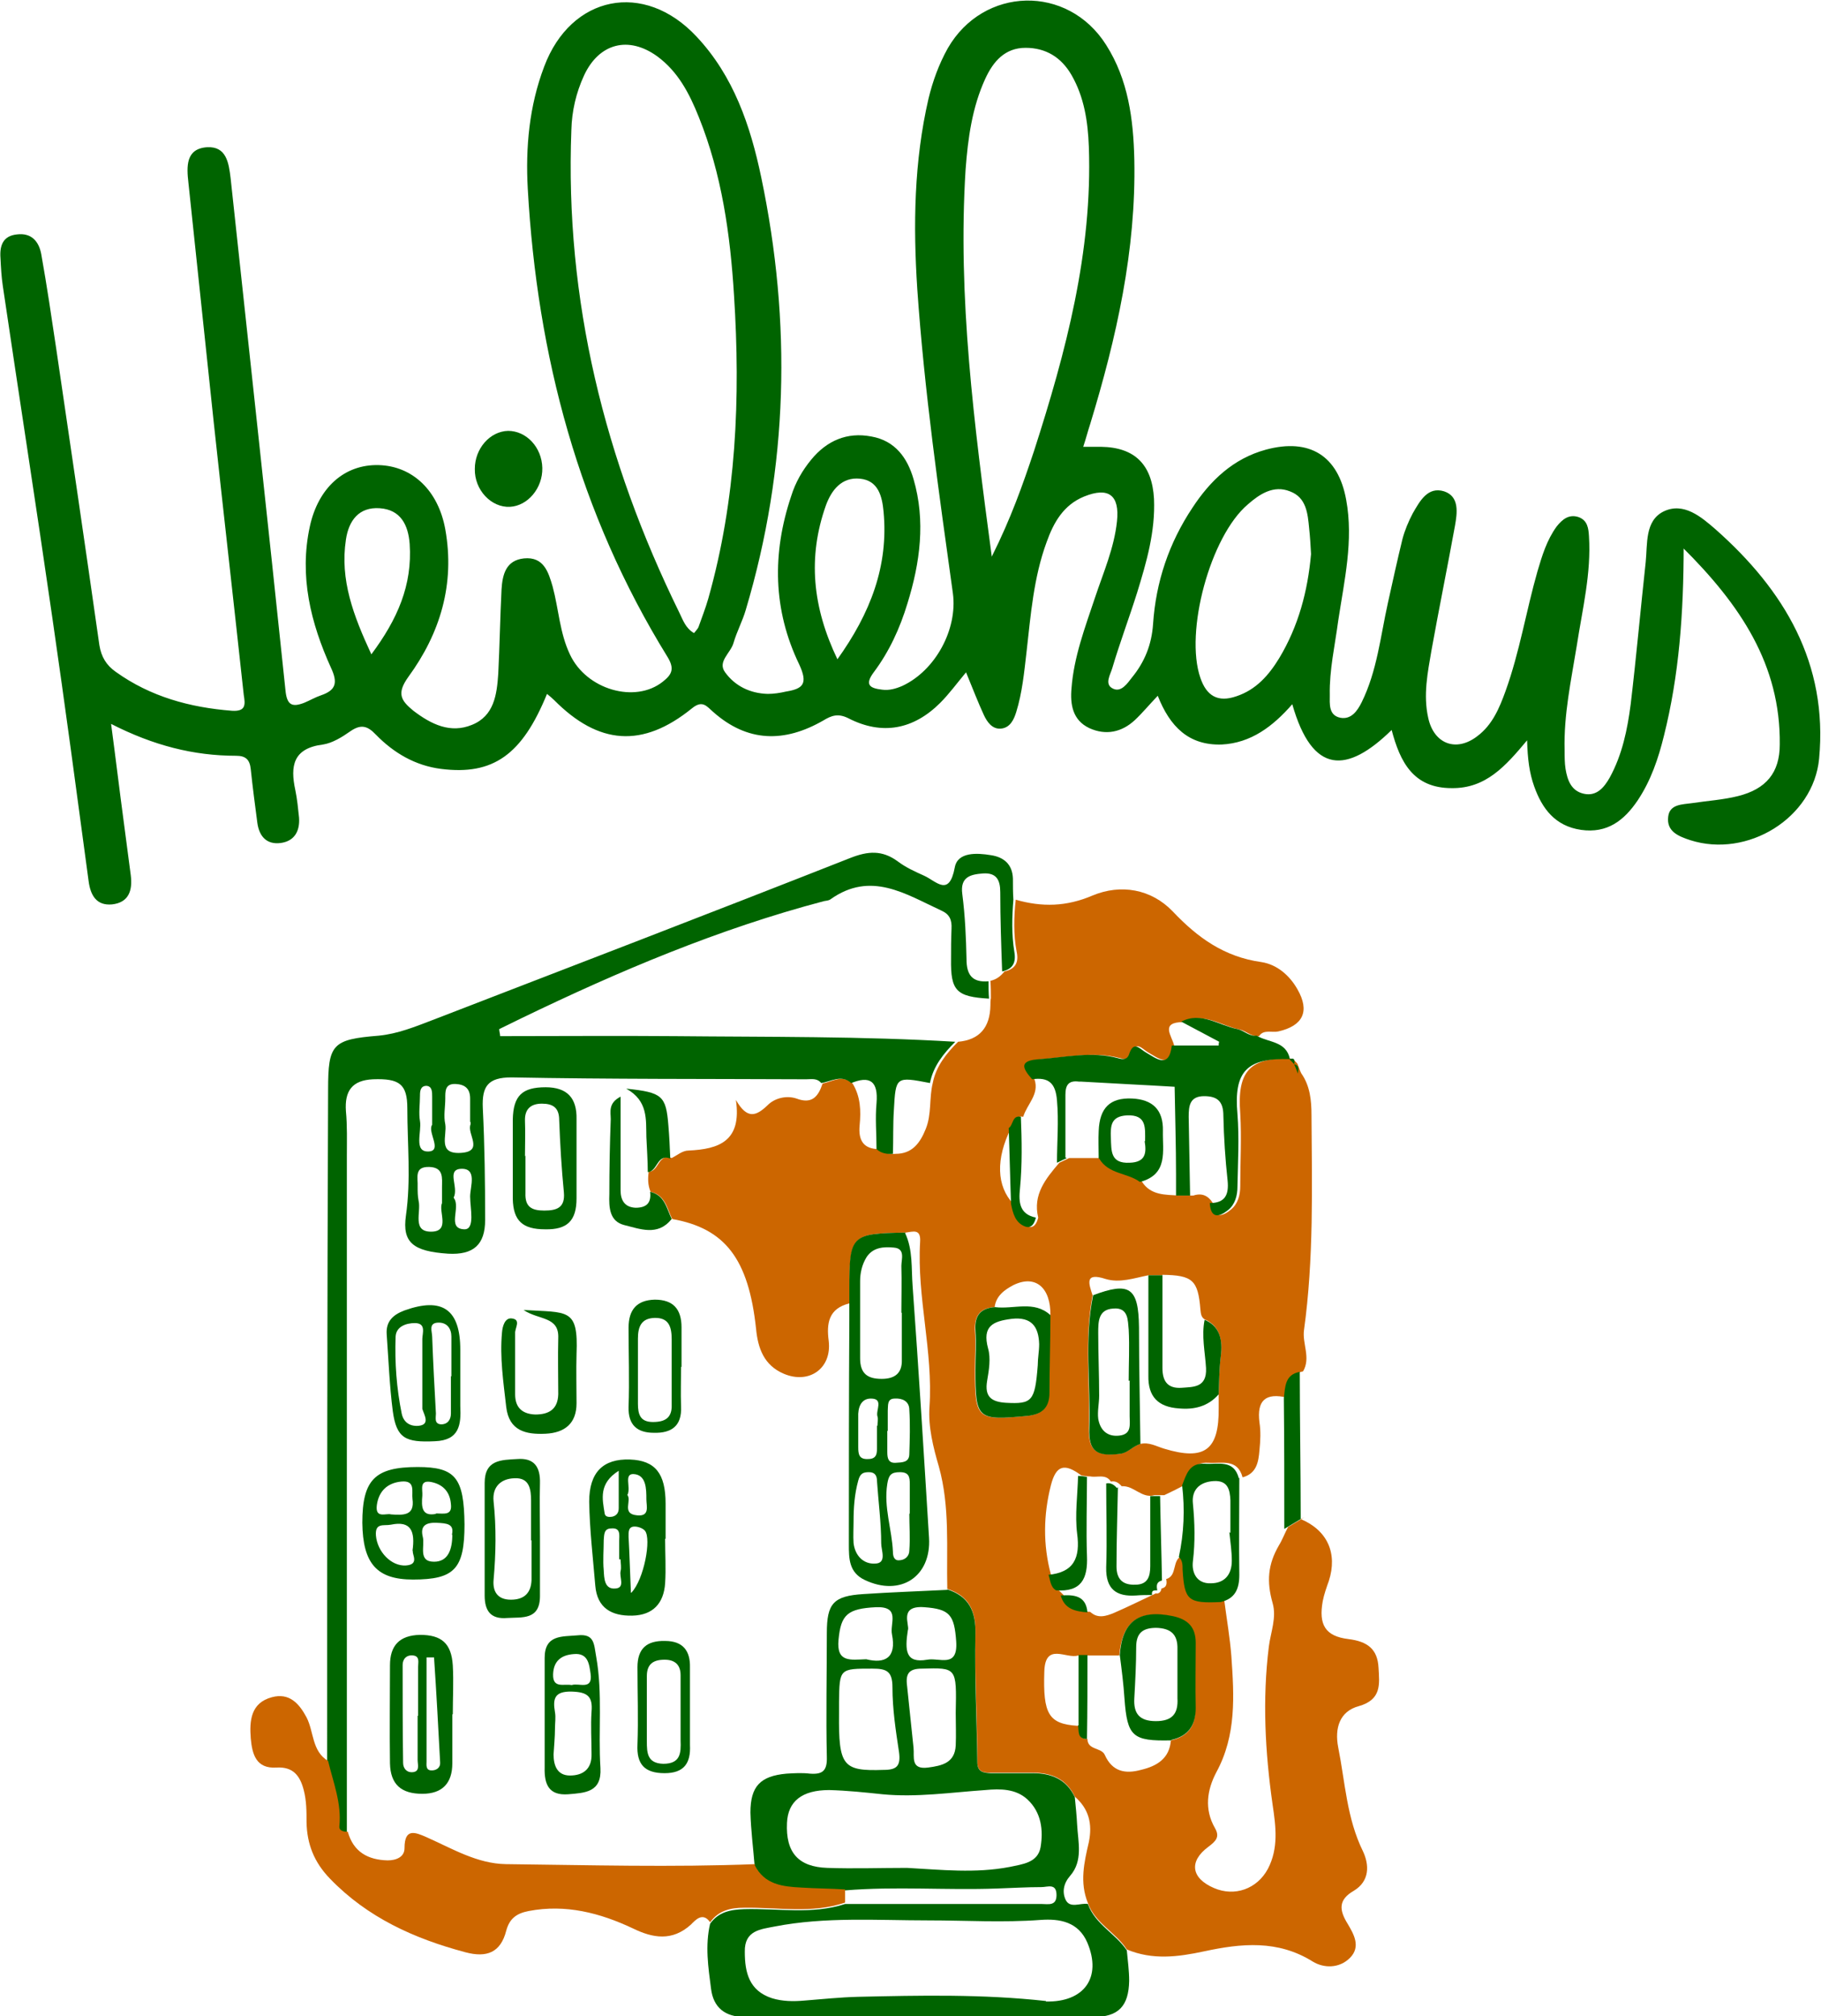 <svg xmlns="http://www.w3.org/2000/svg" viewBox="0 0 388.5 430"><defs><style>.cls-1{fill:#CC6600}.cls-2{fill:darkgreen}.cls-3{fill:none}</style></defs><g id="Ebene_1"><path d="M276.1 227c.1-.8 0-1.5-1-1.1-.8-3.9-4.6-3.5-7.1-5 1.1-1.5 2.7-.7 4.1-1 5.3-1.1 6.8-4.2 4.1-9-1.7-3-4.3-5.4-7.7-5.8-7.9-1.1-13.5-5.2-18.9-10.8-4.5-4.8-11-5.9-17.1-3.4-5.6 2.4-10.8 2.5-16.4.9 0-1.5 0-3-.1-4.5-.1-3-1.9-4.5-4.7-5-3-.5-7.1-.7-7.7 2.6-1.2 6.4-3.9 3-6.5 1.8-2-.9-4-1.8-5.7-3.1-3.3-2.4-6.3-2.2-10.1-.7-29.7 11.7-59.4 23.2-89.2 34.6-3.7 1.4-7.4 3-11.4 3.3-9.8.9-10.7 1.8-10.8 11.5 0 47.8-.1 95.5-.2 143.3-3.5-2.1-2.9-6.3-4.6-9.3-1.6-3.1-3.7-5.3-7.4-4.3-4.6 1.2-4.9 5-4.5 8.8.3 3.3 1.1 6.5 5.5 6.2 3.6-.3 5 1.6 5.8 4.8.6 2.3.6 4.6.6 6.9 0 4.7 1.6 8.6 5 12 8 8.3 18 12.8 28.9 15.7 4.5 1.2 7.6 0 8.7-4.6.7-2.7 2.2-3.7 4.8-4.2 7.9-1.5 15.1.4 22.2 3.7 4.4 2.1 8.4 2.8 12.4-.8 1-.9 2.5-2.7 4.1-.5-1.1 4.6-.4 9.3.2 13.9.5 4.1 3.1 6 7.2 6H233c5.3 0 7.5-2.4 7.6-7.7 0-2.1-.3-4.3-.5-6.5 5.4 2.3 10.9 1.5 16.5.4 7.9-1.7 15.7-2.5 23.2 2.2 2.3 1.5 5.6 1.6 7.9-.8 2.4-2.4.8-5.2-.5-7.3-1.8-3-2-5.1 1.3-7 3.5-2.1 3.3-5.6 2-8.4-3.4-7.1-3.8-14.7-5.3-22.2-.8-4.1.3-7.7 4.4-8.8 4.9-1.3 4.4-4.7 4.2-8.2-.2-4-2.4-5.6-6.4-6.1-5-.7-6.4-3.1-5.5-8.1.3-1.5.8-2.9 1.3-4.3 1.9-5.9-.3-10.8-6-13.2 0-10.5-.2-20.9-.2-31.4 1.7-2.9-.2-5.9.2-8.8 2.1-15.2 1.7-30.5 1.6-45.8 0-3.2-.3-6.3-2.2-9 0-.8.5-1.8-.8-2Zm83.1-110.7c12.5 12.3 21 25.1 20.8 42.1 0 6.1-3 9.5-8.9 11-3.2.8-6.6 1-9.8 1.5-2.1.3-4.8.2-5.1 2.9-.4 3.1 2.3 4.2 4.7 5 12.1 3.9 26.3-4.7 27.5-17.4 1.9-20.3-7.5-36-22.1-48.9-3-2.7-6.9-6-11.1-3.8-4 2-3.4 6.9-3.8 10.8-1.1 10.1-1.9 20.2-3.2 30.3-.7 5.4-1.7 10.9-4.5 15.7-1.2 2.1-2.8 3.9-5.5 3.4s-3.5-2.9-3.9-5.3c-.2-1.3-.2-2.7-.2-4-.2-7.6 1.4-14.9 2.6-22.3 1.2-7.7 3.1-15.4 2.6-23.3 0-1.7-.3-3.5-2.2-4.1-2.1-.7-3.5.5-4.7 2-2.2 2.8-3.2 6.2-4.1 9.6-2.4 8.5-3.8 17.2-6.8 25.5-1.3 3.6-2.8 7.2-6 9.6-4.5 3.5-9.3 1.7-10.5-3.9-1-4.9-.1-9.6.7-14.4 1.6-8.8 3.4-17.6 5-26.5.5-2.8.9-6.3-2.3-7.4-3.5-1.1-5.3 2.1-6.7 4.7-1 1.7-1.7 3.6-2.2 5.5-1.2 4.5-2.1 9.1-3.1 13.6-1.6 7.1-2.3 14.5-5.6 21.2-.9 1.8-2.1 3.7-4.5 3.3-2.7-.5-2.3-3-2.3-4.9-.1-5.4 1.1-10.6 1.8-15.8 1.2-8.5 3.2-17.1 1.7-25.8-1.7-9.4-7.8-13.2-17.1-10.7-7 1.9-11.9 6.6-15.7 12.4-5 7.5-7.8 15.8-8.4 24.8-.3 4.4-1.8 8.1-4.5 11.4-1 1.3-2.3 3.2-4 2.4-2.1-.9-.7-3-.2-4.4 1.6-5.4 3.6-10.7 5.3-16.1 2-6.5 4-13.1 3.6-20-.4-7.3-4.1-11-11.3-11.1h-3.8c.5-1.8 1-3.3 1.5-4.9 5.6-18.4 9.9-37 9.4-56.4-.2-8.6-1.3-17-6-24.4-8.2-12.9-26.2-12.5-33.8.7-1.9 3.3-3.2 6.9-4.1 10.7-3.2 13.4-3.4 27.1-2.4 40.7 1.5 21.8 4.6 43.4 7.6 64.9 1.1 7.6-3.7 16.4-10.8 19.7-1.4.7-2.8 1-4.3.8-2.6-.3-3.8-1-1.8-3.7 3.3-4.5 5.6-9.5 7.2-14.7 2.7-8.7 4-17.6 1.3-26.5-1.3-4.5-4-8.1-9-9.1-5.2-.9-9.5.9-12.8 4.9-1.9 2.3-3.4 5-4.3 7.8-4.1 12.2-3.9 24.4 1.7 35.9 2 4.1.9 5.2-2.8 5.8-1.3.2-2.6.5-3.9.5-3.7 0-7-1.7-9.1-4.6-1.6-2.2 1.3-4.1 1.8-6.3.6-2.4 1.9-4.6 2.6-7 9.1-30.5 9.8-61.3 3.3-92.3-2.3-11-5.9-21.6-13.8-30-11.1-12-26.8-8.8-32.5 6.4-3.2 8.4-4 17.3-3.5 26.1 2 35.6 10.9 69.3 29.8 99.8 1.6 2.6.9 3.8-1 5.3-5.9 4.7-16.3 1.7-19.8-5.8-2.2-4.6-2.4-9.7-3.7-14.5-.8-3.1-1.9-6.4-6.1-6-3.8.4-4.6 3.5-4.8 6.6-.4 6-.5 12-.7 18-.2 4.5-.9 9-5.6 10.9-4.6 1.9-8.7-.1-12.5-3-2.8-2.1-3.6-3.7-1.1-7.2 6.8-9.3 10-19.9 7.9-31.5-1.5-8.3-7-13.5-14.2-13.7-7.3-.2-12.8 4.8-14.7 13.1-2.3 10.6.1 20.5 4.5 30.1 1.5 3.2 1.1 4.8-2.1 5.9-1.3.4-2.4 1.1-3.6 1.6-2.6 1.1-3.6.5-4-2.7-3.8-36.4-7.8-72.8-11.7-109.2-.4-3.4-.9-6.9-5-6.6-4.6.3-4.4 4.1-4 7.6 1.8 17 3.6 34.1 5.4 51.1 2.1 19.4 4.2 38.7 6.4 58.1.2 1.9.5 3.6-2.5 3.4-9-.7-17.3-3-24.8-8.3-2-1.4-3.2-3.1-3.5-5.7-3-21.1-6.1-42.2-9.2-63.2-1-6.7-2-13.5-3.2-20.2-.5-2.7-2.1-4.6-5.2-4.2-3 .4-3.7 2.4-3.5 5 .2 2 .2 4 .5 6 3.6 23.7 7.2 47.4 10.7 71.1 2.7 18.6 5.2 37.2 7.7 55.9.4 3 1.6 5.3 5 5 3.6-.4 4.5-3 4-6.2L26.8 175c-.9-6.7-1.7-13.4-2.7-20.9 8.9 4.6 17.6 6.7 26.7 6.8 2.1 0 2.9.9 3.1 2.9.4 3.8.9 7.6 1.4 11.4.4 2.9 2.1 4.7 5 4.3s4.2-2.5 3.9-5.4c-.2-2-.4-4-.8-5.9-1.1-5.1-.6-9 5.9-9.7 2-.2 4.1-1.5 5.8-2.8 2.2-1.6 3.6-1.2 5.5.7 3.8 3.9 8.3 6.6 13.9 7.3 11.1 1.4 17.3-3 22.6-16 .5.5 1.1.8 1.5 1.3 9.5 9.6 18.9 10.3 29.4 1.8 2.3-1.9 3.2-.4 4.5.7 7.4 6.5 15.3 6.6 23.5 1.9 1.8-1 3.2-1.6 5.4-.5 7.2 3.7 13.9 2.3 19.6-3.3 1.9-1.9 3.5-4.1 5.5-6.5 1.6 3.9 2.6 6.6 3.8 9.1.7 1.5 1.7 3.1 3.7 2.9 1.9-.2 2.7-1.9 3.2-3.5 1.3-4.1 1.7-8.5 2.2-12.8.9-7.9 1.5-15.9 4.3-23.5 1.5-4.1 3.6-7.9 8-9.7 5.2-2.1 7.6-.3 7 5.3-.6 5.7-2.9 10.9-4.7 16.3-2.1 6.3-4.5 12.6-5 19.3-.3 3.4.2 6.8 3.8 8.5 3.5 1.6 6.9.9 9.7-1.7 1.6-1.5 3-3.2 4.9-5.2 2.5 6.6 6.6 10.6 13.6 10.4 6.4-.2 11-3.8 15.1-8.6 4.3 15.1 11.7 14.8 21.2 5.5 1.8 6.7 4.6 12.3 12.8 12.4 7.3 0 11.5-4.8 16.1-10.2 0 4 .5 7 1.5 9.8 1.7 4.8 4.4 8.6 10 9.3 5.5.8 9.2-2.1 12.1-6.3 2.8-4.2 4.4-8.9 5.6-13.8 3.3-12.8 4.1-25.9 4.2-40.6ZM108.4 91.9c-3.8 0-7.1 3.7-7.1 8.1 0 4.5 3.5 8.3 7.5 8.1 3.8-.2 7-4.1 6.9-8.3-.1-4.4-3.4-7.9-7.3-7.9" class="cls-3"/><path d="M359.2 116.3c0 14.7-1 27.8-4.2 40.6-1.2 4.9-2.8 9.6-5.6 13.8-2.9 4.3-6.5 7.1-12.1 6.3-5.5-.8-8.3-4.5-10-9.3-1-2.8-1.4-5.8-1.5-9.8-4.6 5.5-8.8 10.3-16.1 10.2-8.2 0-11-5.6-12.8-12.4-9.5 9.3-16.9 9.6-21.2-5.5-4.1 4.7-8.8 8.3-15.1 8.6-7 .2-11-3.8-13.6-10.4-1.9 2-3.3 3.7-4.9 5.2-2.8 2.6-6.2 3.3-9.7 1.7-3.6-1.7-4.1-5.1-3.8-8.5.5-6.7 2.9-13 5-19.3 1.8-5.4 4.1-10.6 4.7-16.3.6-5.6-1.8-7.4-7-5.3-4.4 1.8-6.5 5.5-8 9.7-2.8 7.6-3.4 15.6-4.3 23.5-.5 4.3-.9 8.6-2.2 12.8-.5 1.6-1.3 3.3-3.2 3.5s-3-1.4-3.7-2.9c-1.2-2.6-2.2-5.2-3.8-9.1-2 2.4-3.6 4.6-5.5 6.5-5.7 5.7-12.4 7-19.6 3.3-2.2-1.1-3.6-.6-5.4.5-8.2 4.7-16.1 4.7-23.5-1.9-1.3-1.1-2.2-2.6-4.5-.7-10.5 8.5-19.9 7.8-29.4-1.8-.4-.4-.9-.8-1.5-1.3-5.3 13-11.5 17.4-22.6 16-5.5-.7-10.1-3.4-13.9-7.3-1.8-1.9-3.2-2.3-5.5-.7-1.7 1.2-3.8 2.5-5.8 2.8-6.4.8-7 4.6-5.9 9.7.4 1.9.6 4 .8 5.9.2 2.9-1 5-3.9 5.4-3 .4-4.6-1.4-5-4.3-.5-3.8-1-7.6-1.4-11.4-.2-2-1-2.9-3.1-2.9-9.1 0-17.7-2.2-26.7-6.8 1 7.5 1.8 14.2 2.7 20.9l1.5 11.4c.4 3.2-.4 5.8-4 6.2-3.3.3-4.6-1.9-5-5-2.5-18.6-5-37.3-7.7-55.9C7.8 108.4 4.1 84.7.6 61c-.3-2-.4-4-.5-6-.2-2.7.6-4.7 3.5-5 3.1-.4 4.7 1.5 5.2 4.2C10 60.9 11 67.7 12 74.4c3.1 21.1 6.2 42.1 9.2 63.2.4 2.5 1.5 4.3 3.5 5.7 7.4 5.3 15.8 7.6 24.8 8.3 3.1.2 2.8-1.5 2.5-3.4-2.1-19.4-4.3-38.7-6.4-58.1C43.8 73.1 42 56 40.2 39c-.4-3.5-.6-7.3 4-7.6 4.1-.2 4.6 3.3 5 6.6 3.9 36.4 7.9 72.8 11.7 109.2.3 3.2 1.4 3.7 4 2.7 1.2-.5 2.4-1.2 3.6-1.6 3.2-1.1 3.6-2.7 2.1-5.9-4.3-9.5-6.8-19.5-4.5-30.1 1.8-8.3 7.4-13.3 14.7-13.1 7.2.2 12.7 5.4 14.2 13.7 2.1 11.7-1.1 22.2-7.9 31.5-2.5 3.5-1.6 5 1.1 7.2 3.8 2.9 7.9 4.9 12.5 3 4.7-1.9 5.3-6.4 5.6-10.9.3-6 .4-12 .7-18 .2-3.1.9-6.2 4.8-6.6 4.2-.4 5.2 2.9 6.1 6 1.3 4.8 1.5 9.9 3.7 14.5 3.5 7.5 13.9 10.5 19.8 5.8 1.9-1.5 2.6-2.7 1-5.3-18.9-30.6-27.8-64.2-29.8-99.8-.5-8.8.3-17.7 3.5-26.1 5.7-15.2 21.3-18.4 32.5-6.4 7.9 8.4 11.5 19 13.8 30 6.5 31 5.8 61.8-3.3 92.3-.7 2.4-1.9 4.6-2.6 7-.6 2.2-3.5 4-1.8 6.3 2.1 2.9 5.3 4.5 9.1 4.6 1.3 0 2.6-.2 3.9-.5 3.7-.6 4.7-1.7 2.8-5.8-5.6-11.6-5.8-23.7-1.7-35.9.9-2.9 2.4-5.5 4.3-7.8 3.3-4 7.6-5.9 12.8-4.9 5.1.9 7.7 4.6 9 9.1 2.6 8.9 1.4 17.8-1.3 26.5-1.6 5.3-3.9 10.3-7.2 14.7-2 2.7-.8 3.4 1.8 3.7 1.5.2 2.9-.2 4.3-.8 7.1-3.3 11.8-12.1 10.8-19.7-3-21.6-6.1-43.2-7.6-64.9-.9-13.7-.7-27.3 2.4-40.7.9-3.7 2.2-7.3 4.1-10.7 7.6-13.2 25.6-13.7 33.8-.7 4.7 7.4 5.8 15.8 6 24.4.4 19.4-3.8 38-9.4 56.4-.5 1.5-.9 3.1-1.5 4.9h3.8c7.2.1 10.9 3.8 11.3 11.1.3 7-1.6 13.5-3.6 20-1.7 5.4-3.7 10.7-5.3 16.1-.4 1.4-1.8 3.5.2 4.4 1.7.8 3-1.1 4-2.4 2.7-3.3 4.2-7 4.5-11.4.6-9 3.4-17.3 8.4-24.8 3.8-5.8 8.7-10.5 15.7-12.4 9.3-2.5 15.4 1.3 17.1 10.7 1.6 8.7-.4 17.2-1.7 25.8-.7 5.3-1.9 10.5-1.8 15.8 0 1.9-.3 4.4 2.3 4.9 2.3.4 3.6-1.5 4.5-3.3 3.3-6.7 4-14 5.6-21.2 1-4.5 2-9.1 3.1-13.6.5-1.9 1.3-3.8 2.2-5.5 1.5-2.6 3.2-5.8 6.7-4.7 3.3 1.1 2.8 4.6 2.3 7.4-1.6 8.8-3.4 17.6-5 26.5-.8 4.7-1.8 9.5-.7 14.4 1.2 5.6 6 7.4 10.5 3.9 3.2-2.4 4.7-6 6-9.6 3-8.3 4.4-17.1 6.8-25.5 1-3.4 2-6.7 4.1-9.6 1.2-1.5 2.6-2.7 4.7-2 1.9.7 2.1 2.4 2.2 4.1.5 7.9-1.4 15.5-2.6 23.3-1.2 7.4-2.8 14.7-2.6 22.3 0 1.3 0 2.7.2 4 .4 2.4 1.2 4.7 3.9 5.3s4.3-1.3 5.5-3.4c2.7-4.9 3.8-10.3 4.5-15.7 1.2-10.1 2.1-20.2 3.2-30.3.4-3.9-.2-8.8 3.8-10.8 4.3-2.1 8.1 1.2 11.1 3.8 14.7 13 24 28.6 22.1 48.9-1.2 12.7-15.3 21.3-27.5 17.4-2.4-.8-5.1-1.8-4.7-5 .3-2.7 3-2.6 5.1-2.9 3.3-.5 6.6-.7 9.8-1.5 6-1.5 8.9-5 8.9-11 .2-17-8.4-29.8-20.8-42.1ZM148.1 135c.3-.4.7-.8.9-1.2.7-2 1.5-4 2.1-6.1 6-21.2 6.9-42.9 5.5-64.7-.8-13-2.6-25.8-7.5-38-2-5-4.4-9.7-8.9-13-6.1-4.4-12.4-2.8-15.6 4.1-1.7 3.7-2.6 7.6-2.7 11.6-1.4 36.3 7.1 70.5 23 102.9.8 1.6 1.3 3.3 3.1 4.4Zm63.5-16.3c4.1-8.2 6.6-15.3 9-22.5 6.8-21.1 12.5-42.5 11.7-64.9-.2-5.4-1-10.6-3.7-15.3-2.2-3.8-5.5-5.8-9.8-5.8-4.4 0-6.9 2.9-8.6 6.6-2.8 6.1-3.7 12.7-4.2 19.4-1.7 27.2 1.8 54.1 5.6 82.6Zm68.1-.6c-.1-1.8-.2-3.6-.4-5.4-.3-3.2-.6-6.6-4.1-7.9-3.5-1.4-6.5.6-9 2.8-8 6.8-13.5 27.2-10.1 37 1.3 3.8 3.7 5.3 7.7 3.9 4.2-1.4 6.9-4.5 9.1-8.1 4.1-6.8 6.1-14.3 6.8-22.2Zm-101.1 22.6c7.1-9.9 11-20 9.9-31.6-.3-3.2-1.1-6.6-5-7s-6.1 2.4-7.3 5.7c-3.9 11-2.9 21.7 2.5 32.9Zm-99.4-1.1c5.6-7.5 8.8-14.8 8.2-23.6-.3-4-1.9-7.3-6.4-7.6-4.4-.3-6.6 2.6-7.2 6.7-1.3 8.6 1.6 16.2 5.4 24.4Z" class="cls-2"/><path d="M277.5 324c5.7 2.4 7.9 7.3 6 13.2-.5 1.4-1 2.8-1.3 4.3-.9 5 .5 7.5 5.5 8.1 4 .5 6.2 2.1 6.4 6.1.2 3.5.7 6.8-4.2 8.2-4.1 1.1-5.2 4.7-4.4 8.8 1.5 7.5 1.8 15.1 5.3 22.2 1.3 2.8 1.5 6.3-2 8.4-3.3 1.9-3.1 4.1-1.3 7 1.3 2.2 2.9 4.9.5 7.3-2.3 2.3-5.6 2.2-7.9.8-7.5-4.7-15.3-3.9-23.2-2.2-5.6 1.2-11 1.9-16.5-.4-2.3-3.6-6.8-5.6-8.3-9.9-1.8-4.4-.8-8.7.2-13 .8-3.9 0-7.1-3-9.7-1.8-3.8-5-5.1-9-5.1h-9c-1.6 0-2.8-.2-2.8-2.4 0-9.1-.6-18.2-.4-27.3.1-4.9-1.4-8-6-9.5-.2-8.7.6-17.5-1.8-26.1-1.2-4.1-2.3-8.5-2-12.7.8-11.9-2.7-23.4-2-35.2.2-2.9-1.5-2.2-3.1-2-11.6.2-11.9.5-12 12.1v3c-4.4 1.1-4.9 4.2-4.4 8 .7 5.9-4.2 9.3-9.6 7-4.2-1.8-5.5-5.4-5.9-9.6-1.6-14.9-6.6-21.4-17.9-23.4-1.1-2.3-1.5-5.1-4.6-5.8-.6-1.4-.6-2.9-.4-4.3 2.2 0 2-4 4.9-2.9 1.2-.6 2.3-1.6 3.6-1.6 6.5-.3 11.4-2 10.1-10.8 2.4 4.2 4.3 3.5 6.8 1.1 1.5-1.5 4-2.1 6.1-1.4 3.4 1.3 4.7-.5 5.6-3.2 2.1-.4 4.2-2 6.4 0 1.7 2.8 1.8 5.8 1.5 8.9s.7 5.1 4.2 5.1c1 .9 2.2 1.1 3.5 1 3.5 0 5.2-2.3 6.4-5.3 1.3-3.2.7-6.6 1.5-9.8.7-3.6 2.9-6.3 5.4-8.8q6.8-.6 6.9-7.8c0-.5 0-1 .1-1.5 0-1.2 0-2.4-.1-3.7 1.3-.3 2.2-1 3-2 2.3-.5 3.1-1.9 2.6-4.2-.7-3.7-.6-7.4-.2-11.1 5.6 1.6 10.8 1.5 16.4-.9 6-2.5 12.5-1.4 17.1 3.4 5.3 5.6 11 9.7 18.9 10.8 3.3.5 6 2.8 7.7 5.8 2.7 4.7 1.2 7.8-4.1 9-1.4.3-3.1-.5-4.1 1-1.6.2-2.7-1.1-4.1-1.4-4-.8-7.6-3.8-12-1.6-5.1 0-2.5 2.9-2 5-.6 5-3.4 2.7-5.5 1.5-1.4-.8-2.6-2.7-3.6.3-.4 1.3-1.4 1.2-2.4.9-5.6-1.5-11.1-.2-16.7.2-4.5.3-3.7 1.9-1.6 4.3 1.1 3.2-1.6 5.3-2.4 8-2-.4-1.6 1.8-2.6 2.4-3.3 6.6-3.1 12.4.5 16.2.4 2 .9 4 3 4.8 1.4.5 2-.7 2.3-1.9-1.2-4.9 1.6-8.3 4.5-11.7.7-.3 1.4-.7 2.1-1h6.8c1.9 3.3 6 3 8.7 5 1.9 3 5 2.8 8 3h3c1.8-.6 3.1 0 4.1 1.5.1 3.4 2 3.1 3.9 1.5 1.5-1.2 2-3.1 2-5 0-5.2.3-10.3 0-15.5-.7-9 2-12.1 11.2-11.7.3.4.7.7 1 1.1.3.7.5 1.4.8 2 1.9 2.7 2.2 5.8 2.2 9 .1 15.3.5 30.6-1.6 45.8-.4 2.9 1.5 5.9-.2 8.8-3.2.6-3.1 3.2-3.4 5.6-4.6-1.1-6.5.6-5.9 5.3.3 1.9.2 3.9 0 5.9-.2 2.5-.6 5-3.6 5.8-1.1-4.1-4.5-2.9-7.3-3.1-3.4-.2-3.9 2.3-4.8 4.6-1.5.8-3.1 1.6-4.6 2.3h-2.1c-2.7.8-4.4-2.1-7-1.9-.6-.7-1.3-1.2-2.3-1-1.1-1.7-2.9-.8-4.4-1.1-.6 0-1.3-.1-1.9-.2-3.6-2.7-5.4-2.2-6.5 2.1-1.6 6.3-1.7 12.7 0 19 .5 1.1.4 2.5 1.6 3.3l1.1 1.1c.8 2.9 3.1 3.5 5.7 3.6 1.6 1.5 3.4.9 5.1.2 3-1.3 6-2.8 9-4.2v.1c.6 0 1-.4 1.1-1.1 1.1-.2 1.2-1 1-2 2.5-.7 1.1-4.2 3.5-5 .8.7.7 1.7.8 2.7.4 6.6 1.1 7.3 8.1 6.9.5 3.9 1.2 7.9 1.5 11.8.6 8.5 1.1 16.9-3.2 24.8-2 3.8-2.6 7.9-.3 11.9 1.1 1.9.2 2.8-1.4 4-4.2 3.1-3.7 6.7 1.2 8.8 4.4 1.9 9.2.2 11.5-4.1 2.3-4.4 1.7-9 1-13.7-1.6-11.2-2.2-22.4-.8-33.7.4-3.1 1.7-6.2.8-9.3-1.3-4.6-1-8.2 1.3-12.2.8-1.3 1.3-2.7 2-4 1.2-.7 2.3-1.4 3.5-2.1Zm-47.4 44c.2 1.3-.2 2.9 1.9 2.9 0 2.4 3 1.8 3.7 3.4 1.6 3.6 4.4 4.1 7.7 3.2 3.4-.8 6.1-2.4 6.4-6.3 3.6-.8 5.3-3 5.2-6.8v-13.9c0-3.4-1.6-5-4.9-5.7-7.1-1.5-10.7 1-11.3 8.3H230c-2.5.8-7-2.9-7.2 3.4-.3 9.1.9 11.2 7.1 11.6Zm-6-87.4c.1-6-3.2-8.8-7.9-6.5-1.9 1-3.7 2.3-4 4.7-3.1.2-4.3 1.8-4.2 4.9.2 2.8 0 5.6 0 8.5 0 10.5.4 10.8 11 9.8 3.2-.3 4.8-1.7 4.8-5 0-5.5.1-10.9.2-16.4ZM248 272h-3c-3 .6-6.1 1.7-9.1.8-4.6-1.5-3.6 1-2.8 3.5-1.8 9.4-.5 18.8-.8 28.3-.1 4.9 1.6 6 6.5 5.5 1.8-.2 2.8-1.6 4.4-2.1 1.9-.5 3.5.5 5.2 1 8.6 2.6 11.7.3 11.6-8.7v-3c.1-2.6.1-5.1.4-7.7.4-3 .3-6.6-3.4-8.2-.8-.5-.8-1.3-.9-2.1-.5-6.3-1.7-7.3-8.1-7.4Z" class="cls-1"/><path d="M181.6 231c-2.1-1.9-4.3-.3-6.4 0-.9-1.1-2.1-.8-3.2-.8-21-.1-41.9 0-62.9-.4-5 0-6.3 1.9-6.1 6.5.4 8 .5 16 .5 23.9 0 5.3-2.5 7.5-7.9 7.2-7.5-.5-9.8-2.4-9-8.1 1.1-7.7.3-15.3.3-22.9 0-5.2-1.7-6.4-7.3-6.2-4.5.2-6.1 2.5-5.8 6.8.3 3.1.2 6.3.2 9.5v144.3c-.9 0-1.9-.3-1.8-1.2.6-4.9-1.3-9.3-2.4-13.9 0-47.8 0-95.5.2-143.3 0-9.7.9-10.7 10.8-11.5 4.1-.4 7.7-1.9 11.4-3.3 29.8-11.5 59.5-22.9 89.2-34.6 3.8-1.5 6.8-1.7 10.1.7 1.7 1.3 3.7 2.2 5.7 3.1 2.6 1.2 5.3 4.6 6.5-1.8.6-3.3 4.7-3.1 7.7-2.6 2.7.4 4.6 1.9 4.7 5 0 1.5 0 3 .1 4.5-.3 3.7-.4 7.4.2 11.1.4 2.3-.3 3.7-2.6 4.2-.2-5.6-.4-11.3-.4-16.9 0-2.6-.8-4.2-3.7-4-2.6.2-4.9.7-4.4 4.4.6 4.6.8 9.3.9 13.9 0 3.3 1.2 5 4.7 4.7 0 1.2 0 2.4.1 3.7-7-.4-8.2-1.7-8.1-8.4 0-2.2 0-4.3.1-6.5.1-1.9-.4-3.1-2.2-3.9-7.6-3.5-15-8.5-23.6-2.4-.4.3-.9.3-1.4.4-22.4 5.9-43.7 14.9-64.6 25-1.6.8-3.1 1.5-4.7 2.3 0 .5.2 1 .2 1.5 12.4 0 24.8-.1 37.2 0 20 .2 40 0 59.9 1.2-2.5 2.5-4.7 5.2-5.4 8.8-7.3-1.4-7.3-1.4-7.7 5.8-.2 3.1-.1 6.2-.2 9.3-1.3.1-2.5-.1-3.5-1 0-3.3-.3-6.6 0-9.8.4-4.7-1.4-6-5.6-4.2Zm-81.3 8.3v-5c0-2.2-1.2-3-3.1-3.1-2.3-.1-2.2 1.6-2.2 3.1 0 1.8-.4 3.7 0 5.5.4 2.4-1.7 6.4 3.3 6.1 5.1-.3 1.2-4.1 2.1-6.1v-.5Zm-6 17.2v-3.3c0-1.9.4-4.2-2.7-4.3-3.3-.1-2.4 2.3-2.5 4.2 0 1 0 2 .2 3 .6 2.4-1.5 6.7 2.8 6.6 4-.1 1.4-4.3 2.2-6.1Zm-2.1-16.6v-6c0-1 0-2.2-1.2-2.3-1.3 0-1.4 1.1-1.4 2.1 0 1.8-.3 3.7 0 5.4.4 2.3-1.4 6.6 1.8 6.5 3.1-.1-.3-4.2.8-5.7m4.6 15.6c1.6 2-1.6 6.6 2.3 6.7 2.3 0 1.2-4.5 1.2-7 0-2.1 1.6-6.1-2-5.9-3.1.2-.4 3.9-1.5 6.1ZM202.1 339c4.6 1.5 6.1 4.6 6 9.5-.2 9.1.3 18.2.4 27.3 0 2.2 1.3 2.3 2.8 2.4h9c4 0 7.2 1.3 9 5.1.2 2 .4 3.9.5 5.9.2 3.7 1.3 7.7-1.5 10.9-1.4 1.6-1.7 3.4-1 5 .9 2.1 3.2.7 4.8 1 1.5 4.3 5.9 6.3 8.3 9.9.2 2.2.5 4.3.5 6.5-.1 5.4-2.3 7.7-7.6 7.7h-74.4c-4.2 0-6.7-2-7.2-6-.6-4.6-1.3-9.2-.2-13.9 1.8-2.5 4.3-3 7.3-3.1 7.2-.2 14.4 1.2 21.5-1.1h41.9c1.4 0 3.2.5 3.2-1.9 0-2.6-1.9-1.7-3.2-1.7-3.2 0-6.3.2-9.5.3-10.8.4-21.6-.5-32.4.4-3.1-.1-6.2-.2-9.3-.4-3.9-.3-7.9-.7-10-4.8-.3-3.8-.8-7.6-.9-11.4 0-5.6 2.1-7.8 7.7-8.3 1.7-.1 3.3-.2 5 0 2.7.2 3.7-.6 3.6-3.6-.2-8.8 0-17.6 0-26.4 0-6.3 1.4-7.9 7.8-8.3 6-.4 11.9-.6 17.9-.9Zm21 87.9c8.2.2 12-5.1 8.9-12.5-1.9-4.5-5.9-5.2-10-4.9-8 .6-16 .1-23.9.1-11 0-22-.8-32.8 1.3-3 .6-6.5.8-6.4 5.4 0 4.4.9 8.3 5.8 9.9 2.3.7 4.6.7 6.9.5 3.8-.3 7.6-.7 11.4-.8 13.3-.3 26.6-.6 40.2.9Zm-29.6-28.5c7.3.4 14.6 1.2 21.9-.2 2.8-.6 6-.9 6.6-4.2.6-3.6.2-7.4-2.8-10.2-2.5-2.3-5.8-2.3-9-2-7.3.5-14.6 1.6-21.9.9-3.8-.4-7.6-.8-11.4-.9-5.8 0-8.8 2.4-9 7-.3 6.3 2.4 9.4 8.6 9.6 5.6.2 11.3 0 16.9 0ZM179 365.5c-.1 11.2.8 12.3 9.5 12 2.8 0 3.7-.8 3.3-3.8-.7-4.6-1.4-9.2-1.4-13.8 0-3.5-1.3-4-4.3-4-7 0-7 0-7.1 7.1zm24.9-.2c.2-9.7.2-9.6-7.2-9.4-2.7 0-3.5 1-3.2 3.5.5 4.5.9 8.9 1.4 13.4.2 1.9-.7 4.7 3.1 4.2 3-.4 5.7-1 5.9-4.7.1-2.3 0-4.7 0-7m-10.2-17.7c-.7 4.5-.5 7.2 4.1 6.4 2.6-.5 6.6 1.9 6.2-3.9-.4-5.7-1.4-6.9-6.8-7.3-5.5-.4-3.1 3.7-3.5 4.9Zm-8.9 6.3c4 1 6.5-.3 5.5-5.3-.5-2.3 1.9-6-3.4-5.8-6.1.3-7.5 1.6-8 6.9-.5 5 2.6 4.3 5.9 4.2" class="cls-2"/><path d="M161 397.8c2.1 4.2 6 4.6 10 4.8 3.1.2 6.2.2 9.3.4v2.8c-7 2.4-14.3 1-21.5 1.1-3 0-5.5.6-7.3 3.1-1.6-2.3-3.2-.4-4.1.5-4 3.6-8.1 2.9-12.4.8-7-3.3-14.3-5.2-22.2-3.7-2.6.5-4.1 1.6-4.8 4.2-1.2 4.7-4.2 5.8-8.7 4.6-10.9-2.9-20.9-7.4-28.9-15.7-3.4-3.5-4.9-7.4-5-12 0-2.3 0-4.6-.6-6.9-.8-3.1-2.3-5-5.8-4.8-4.4.3-5.2-2.9-5.5-6.2-.3-3.8 0-7.6 4.5-8.8 3.7-1 5.8 1.3 7.4 4.3 1.6 3.1 1.1 7.2 4.6 9.3 1.1 4.6 2.9 9 2.4 13.9-.1 1 .9 1.2 1.8 1.2 1.2 4.3 4.3 6 8.5 6.1 1.8 0 3.6-.7 3.6-2.6 0-4.4 2.3-3.4 4.8-2.3 5.4 2.4 10.7 5.6 16.8 5.7 17.8.2 35.5.7 53.3 0Z" class="cls-1"/><path d="M227.6 247c-.7.3-1.4.7-2.1 1 0-4.4.4-8.8 0-13.3-.3-3.7-1.8-5-5.3-4.5-2.1-2.4-2.9-4 1.6-4.3 5.6-.4 11.1-1.7 16.7-.2 1 .3 2 .4 2.4-.9 1-2.9 2.2-1.1 3.6-.3 2.1 1.2 4.9 3.6 5.5-1.5h10c0-.3 0-.5.1-.8-2.7-1.4-5.4-2.9-8.1-4.3 4.3-2.2 8 .8 12 1.6 1.4.3 2.5 1.6 4.1 1.4 2.5 1.5 6.3 1.1 7.1 5-9.3-.3-12 2.7-11.2 11.7.4 5.1.1 10.3 0 15.5 0 1.9-.5 3.8-2 5-1.9 1.5-3.7 1.9-3.9-1.5 3.3 0 4.1-1.8 3.8-4.8q-.75-6.9-.9-13.8c0-2.9-1.1-4.2-4.1-4.2-3.1 0-3.3 2.1-3.3 4.4l.3 16.8h-3v-4.5c0-6.2-.2-12.4-.3-18.7-6.6-.4-13.2-.7-19.9-1.1h-.5c-2.2-.3-2.9.7-2.9 2.8v13.4ZM108.4 91.9c3.9 0 7.2 3.5 7.3 7.9.1 4.3-3.1 8.1-6.9 8.3-4 .2-7.6-3.6-7.5-8.1 0-4.3 3.2-8 7.1-8.1M273.9 298.2c.3-2.4.2-5 3.4-5.6 0 10.5.2 20.9.2 31.4-1.2.7-2.3 1.4-3.5 2.1 0-9.3 0-18.6-.1-27.9M276.9 229c-.3-.7-.5-1.4-.8-2 1.3.3.8 1.3.8 2" class="cls-2"/><path d="M276.1 227c-.3-.4-.7-.7-1-1.1 1.1-.4 1.2.3 1 1.1" class="cls-2"/><path d="M148.1 135c-1.8-1-2.4-2.8-3.1-4.4-15.9-32.5-24.4-66.6-23-102.9.2-4 1-7.9 2.7-11.6 3.1-6.8 9.4-8.5 15.6-4.1 4.5 3.2 6.9 8 8.9 13 4.9 12.2 6.7 25 7.5 38 1.4 21.8.5 43.5-5.5 64.7-.6 2.1-1.4 4.1-2.1 6.1-.2.4-.5.7-.9 1.2ZM211.6 118.7c-3.9-28.4-7.3-55.3-5.6-82.6.4-6.7 1.3-13.3 4.2-19.4 1.7-3.7 4.1-6.5 8.6-6.6 4.4 0 7.7 2 9.8 5.8 2.7 4.7 3.6 10 3.7 15.3.8 22.5-4.9 43.8-11.7 64.9-2.3 7.2-4.9 14.3-9 22.5ZM279.7 118.1c-.6 7.9-2.7 15.4-6.8 22.2-2.2 3.6-4.9 6.7-9.1 8.1-4 1.4-6.4-.2-7.7-3.9-3.4-9.8 2.1-30.2 10.1-37 2.6-2.2 5.5-4.2 9-2.8 3.4 1.3 3.8 4.7 4.1 7.9.2 1.8.3 3.6.4 5.4ZM178.6 140.7c-5.4-11.2-6.4-21.9-2.5-32.9 1.2-3.2 3.4-6 7.3-5.7 3.9.4 4.7 3.8 5 7 1.1 11.6-2.7 21.7-9.9 31.6ZM79.2 139.6c-3.8-8.2-6.7-15.9-5.4-24.4.6-4.1 2.8-6.9 7.2-6.7 4.5.3 6.1 3.5 6.4 7.6.6 8.7-2.6 16.1-8.2 23.6ZM161 397.8c-17.8.7-35.5.1-53.3 0-6.1 0-11.4-3.3-16.8-5.7-2.5-1.1-4.8-2.2-4.8 2.3 0 2-1.8 2.7-3.6 2.6-4.2-.1-7.3-1.8-8.5-6.1V246.6c0-3.2 0-6.3-.2-9.5-.3-4.3 1.3-6.6 5.8-6.8 5.6-.2 7.2 1 7.3 6.2 0 7.6.8 15.3-.3 22.9-.8 5.7 1.5 7.6 9 8.1 5.3.3 7.9-1.9 7.9-7.2 0-8 0-16-.5-23.9-.2-4.6 1-6.6 6.1-6.5 21 .3 41.9.3 62.9.4 1.1 0 2.4-.3 3.2.8-.9 2.7-2.2 4.5-5.6 3.2-2.1-.7-4.6 0-6.1 1.4-2.5 2.5-4.4 3.1-6.8-1.1 1.3 8.8-3.7 10.5-10.1 10.8-1.2 0-2.4 1.1-3.6 1.6-.1-2.3-.2-4.6-.4-7-.5-6.3-1.3-7-9-7.9 4.7 2.6 4.2 6.6 4.3 10.3 0 2.5.2 5 .3 7.5-.2 1.5-.2 2.9.4 4.3.3 2.3-.8 3.4-3.1 3.4-2.4 0-3.1-1.6-3.2-3.7v-20c-2.7 1.4-2.1 3.3-2.1 4.8l-.3 16c0 2.8 0 5.8 3.2 6.6 3.4.8 7.1 2.4 10-1.2 11.3 2 16.3 8.5 17.9 23.4.4 4.2 1.7 7.7 5.9 9.6 5.4 2.3 10.3-1.1 9.6-7-.5-3.9 0-7 4.4-8v3.5c0 16 0 31.9-.1 47.9 0 3 0 6 3.4 7.6 7.6 3.6 14.3-.7 13.7-9-1.1-17.9-2.2-35.8-3.5-53.7-.3-3.8 0-7.7-1.6-11.3 1.6-.3 3.2-.9 3.1 2-.6 11.8 2.9 23.3 2 35.2-.3 4.2.8 8.6 2 12.7 2.5 8.6 1.7 17.4 1.8 26.1-6 .3-11.9.5-17.9.9-6.4.4-7.8 2-7.8 8.3 0 8.8-.2 17.6 0 26.4 0 3-.9 3.8-3.6 3.6-1.6-.1-3.3 0-5 0-5.6.5-7.8 2.7-7.7 8.3 0 3.8.6 7.6.9 11.4Zm-19.1-69.6h.1v-7.5c0-6.5-2.1-9.3-7.6-9.4-5.7-.2-8.8 2.7-8.7 9 0 6 .8 11.9 1.3 17.9.4 4.8 3.5 6.5 7.9 6.4s6.7-2.6 7-6.9c.2-3.1 0-6.3 0-9.5m-45.4 37.5c0-3.5.1-7 0-10.4-.2-4.7-2.3-6.5-7-6.5-4.4 0-6.4 2.2-6.4 6.5v20.9c0 4.5 2.4 6.6 6.9 6.5 4.3 0 6.4-2.3 6.4-6.5v-10.4Zm2.6-40.6c0-10-1.9-12.3-10-12.3-9.1 0-11.8 2.8-11.8 11.9 0 8.7 3.1 12.1 10.8 12.1 8.9 0 11-2.3 11-11.8Zm10.3-77.8v8.5c.1 4.7 2.1 6.5 6.9 6.5 4.7 0 6.6-1.8 6.7-6.6v-16.9c0-4.5-2-6.8-6.6-6.8-4.9 0-6.8 1.8-7 6.9v8.5Zm-11.2 46.6v-6c0-8.6-3.8-11.2-11.9-8.4-2.4.9-4 2.3-3.8 5.1.4 5.5.6 10.9 1.3 16.4.8 5.7 2.6 6.7 9 6.4 5.2-.2 5.6-3.5 5.4-7.5-.1-2 0-4 0-6m13.4-14.5c3.2 2.2 7.6 1.3 7.4 6-.2 4 0 8 0 12 0 3.2-1.9 4.4-4.9 4.3-2.7 0-4.4-1.4-4.3-4.3v-13c0-1.1 1.4-3-.8-3.2-1.5-.1-1.9 1.7-2 3-.5 5.3.4 10.6.9 15.9.5 5.1 4.2 5.9 8.4 5.7 4.1-.2 6.5-2.2 6.6-6.5 0-3.5-.1-7 0-10.5.4-9.9-1.8-8.8-11.4-9.4Zm4.6 86.7v11c0 3.5.9 5.9 5 5.7 3.6-.2 7.2-.4 6.9-5.6-.4-7.9.6-15.8-.9-23.7-.5-2.7-.3-4.9-4-4.6-3.3.3-7-.2-7 4.8v12.5Zm-1-38.2v-11.5c.1-3.5-1.3-5.5-4.9-5.2-3.3.3-7 .2-6.9 5.1v24c0 3.2 1.3 5.1 4.8 4.8 3.2-.3 7.1.5 7-4.7zm30.1-36.4V283c0-3.9-1.8-5.9-5.7-5.9-3.8 0-5.7 2-5.6 6 .1 5.6.2 11.3 0 16.9-.1 3.9 2 5.4 5.4 5.5 3.7 0 6-1.4 5.8-5.6-.1-2.8 0-5.6 0-8.5Zm1.9 72.7v-8.5c0-3.6-1.6-5.6-5.3-5.7-3.9-.1-6 1.6-5.9 5.6 0 5.5.2 11 0 16.5-.1 4.2 1.5 6.2 5.8 6.1 4.1 0 5.6-2.1 5.4-6-.1-2.7 0-5.3 0-8M204 222.1c-20-1.1-39.9-1-59.9-1.2-12.4-.1-24.8 0-37.2 0 0-.5-.2-1-.2-1.5 1.6-.8 3.1-1.6 4.7-2.3 20.9-10 42.1-19 64.6-25 .5-.1 1-.1 1.4-.4 8.6-6.1 16-1.1 23.6 2.4 1.8.8 2.3 2.1 2.2 3.9-.1 2.2 0 4.3-.1 6.5-.1 6.7 1.1 7.9 8.1 8.4 0 .5-.1 1-.1 1.5q-.1 7.1-6.9 7.8ZM273.9 298.2c0 9.3 0 18.6.1 27.9-.7 1.3-1.2 2.7-2 4-2.4 4-2.7 7.6-1.3 12.2.9 3.1-.5 6.2-.8 9.3-1.3 11.3-.8 22.5.8 33.7.7 4.6 1.3 9.3-1 13.7-2.2 4.2-7.1 5.9-11.5 4.1-4.9-2.1-5.5-5.7-1.2-8.8 1.6-1.2 2.5-2.1 1.4-4-2.3-4-1.7-8.2.3-11.9 4.3-7.9 3.8-16.4 3.2-24.8-.3-4-1-7.9-1.5-11.8 3.1-.7 4.1-2.7 4-5.8v-20.7c3-.8 3.4-3.3 3.6-5.8.2-2 .3-4 0-5.9-.6-4.7 1.3-6.4 5.9-5.3Z" class="cls-3"/><path d="M193.1 263c1.7 3.6 1.3 7.5 1.6 11.3 1.3 17.9 2.4 35.8 3.5 53.7.5 8.3-6.1 12.6-13.7 9-3.4-1.6-3.4-4.6-3.4-7.6 0-16 0-31.9.1-47.9V275c0-11.6.3-11.9 12-12.1Zm-.8 17c0-3.3.1-6.7 0-10 0-1.4.9-3.7-1.6-3.9-2.1-.2-4.4-.1-5.8 2-1 1.6-1.4 3.4-1.4 5.2v16.4c0 3.3 1.6 4.4 4.6 4.4 2.8 0 4.4-1.2 4.3-4.1v-10Zm-10.2 44.6c0 1.5-.1 3 0 4.5.3 2.7 2.1 4.5 4.5 4.4 2.7 0 1.4-2.8 1.4-4.3 0-4.4-.6-8.9-.9-13.3 0-1.1-.4-1.9-1.7-1.9s-1.9.3-2.3 1.8c-.8 2.9-1 5.8-1 8.8m12-1.7v-6.4c0-1.5-.2-2.5-2.1-2.5s-2.4.6-2.7 2.5c-.8 5 1 9.7 1.2 14.5 0 .8.2 1.8 1.2 1.8 1.4 0 2.3-.9 2.3-2.1.2-2.6 0-5.3 0-7.9Zm-4.7-17.7h-.1v4.5c0 1.3.2 2.4 1.8 2.3 1.3-.1 2.9 0 2.9-1.9.1-3.1.2-6.3 0-9.4 0-1.9-1.6-2.5-3.1-2.4-1.7 0-1.4 1.5-1.5 2.6v4.5Zm-2.2-1.1c0-.7.2-1.4 0-2-.4-1.3 1.4-3.8-1.4-3.8-2.1 0-2.8 1.9-2.7 4v6.4c0 1.5.2 2.6 2.1 2.5 2 0 1.9-1.4 1.9-2.7v-4.4Z" class="cls-2"/><path d="M233.1 276.3c-.8-2.5-1.8-5 2.8-3.5 3 1 6.1-.1 9.1-.8 0 7.1.1 14.2 0 21.4 0 4.5 2.1 6.7 6.5 7 3.3.2 6.2-.4 8.5-3v3c0 9-3 11.3-11.6 8.7-1.7-.5-3.3-1.5-5.2-1l-.3-24.9c0-8.4-2-9.7-9.9-6.8ZM227.6 247v-13.4c0-2.1.7-3.1 2.9-2.8h.5c6.6.4 13.2.7 19.9 1.1.1 6.2.2 12.4.3 18.7v4.5c-3-.2-6.1 0-8-3 6.1-1.6 4.7-6.6 4.9-10.9.1-4.5-2.2-6.7-6.6-6.9-4.7-.2-6.9 2-7.1 6.9v5.9h-6.8ZM232.1 353h6.9c.3 3.1.7 6.2 1 9.3.6 8.1 1.7 9.1 10 8.9-.4 3.9-3.1 5.5-6.4 6.3-3.4.8-6.2.3-7.7-3.2-.7-1.6-3.7-1-3.7-3.4 0-6 0-11.9.1-17.9Z" class="cls-3"/><path d="M249.9 371.2c-8.3.2-9.4-.8-10-8.9-.2-3.1-.6-6.2-1-9.3.5-7.2 4.1-9.8 11.3-8.3 3.3.7 4.9 2.4 4.9 5.7 0 4.6-.1 9.3 0 13.9 0 3.7-1.6 6-5.2 6.8Zm1.3-13.9v-5.5c.1-3.2-1.4-4.5-4.5-4.6-2.9 0-4.3 1.1-4.3 4.1 0 3.6-.2 7.3-.4 10.9-.2 3.3 1.1 4.9 4.6 4.9s4.8-1.6 4.6-4.9v-5ZM233.1 276.3c7.9-3 9.8-1.7 9.9 6.8 0 8.3.2 16.6.3 24.9-1.6.4-2.6 1.9-4.4 2.1-4.9.6-6.7-.5-6.5-5.5.3-9.4-1.1-18.9.8-28.3Zm8 18.2h-.3c0-3.6.2-7.3 0-10.9-.2-1.9 0-4.8-3.3-4.5-3.2.2-3.2 2.8-3.2 5.2 0 4.5.2 8.9.2 13.4 0 1.6-.4 3.3-.2 4.9.4 2.4 1.9 3.9 4.5 3.6 2.7-.3 2.2-2.4 2.2-4.2v-7.4Z" class="cls-2"/><path d="M248 272c6.4 0 7.6 1.1 8.1 7.4 0 .8 0 1.6.9 2.1-.8 3.5 0 6.9.3 10.3.2 4.2-2.6 3.9-5.2 4.2-2.9.3-4.2-1.2-4.1-4.2z" class="cls-3"/><path d="M264.4 315.2c0 6.9-.1 13.8 0 20.7 0 3-.9 5.1-4 5.8-6.9.3-7.7-.3-8.1-6.9 0-1 0-2-.8-2.7 1.1-5.1 1.3-10.2.7-15.3.9-2.3 1.5-4.8 4.8-4.6 2.9.2 6.2-1 7.3 3.1Zm-2.2 11.7h.3V320c-.1-2.2-.5-4.3-3.6-4.1s-4.7 2-4.4 4.8c.4 4.1.5 8.2 0 12.3-.3 2.4.8 4.8 3.8 4.7 3 0 4.5-1.9 4.5-4.8 0-2-.3-3.9-.5-5.9ZM224.1 280.6c0 5.5-.2 10.9-.2 16.4 0 3.3-1.6 4.7-4.8 5-10.6 1-11 .7-11-9.8 0-2.8.2-5.6 0-8.5-.2-3.1 1.1-4.7 4.2-4.9 4 .5 8.3-1.5 11.8 1.7Zm-2.7 10.6c0-1.5.3-3 .3-4.5-.1-3.7-1.6-5.9-5.9-5.4-3.9.5-6.3 1.5-5 6.3.6 2.1.2 4.6-.2 6.9-.6 3.5 1 4.5 4 4.7 5.6.3 6.2-.3 6.8-8" class="cls-2"/><path d="M211 209.2c-3.5.4-4.6-1.4-4.7-4.7 0-4.6-.4-9.3-.9-13.9-.4-3.7 1.8-4.2 4.4-4.4 2.9-.2 3.7 1.4 3.7 4 0 5.6.3 11.3.4 16.9-.7 1-1.7 1.8-3 2Z" class="cls-3"/><path d="M248 272v19.8c0 2.9 1.2 4.4 4.1 4.2 2.5-.2 5.4 0 5.2-4.2-.2-3.4-1-6.9-.3-10.3 3.8 1.6 3.8 5.2 3.4 8.2-.3 2.6-.3 5.1-.4 7.7-2.3 2.6-5.2 3.3-8.5 3-4.4-.3-6.6-2.5-6.5-7V272z" class="cls-2"/><path d="M220.2 230.2c3.5-.5 5 .8 5.3 4.5.3 4.5 0 8.9 0 13.3-2.9 3.4-5.6 6.8-4.5 11.7-3.5-.7-3.7-3.3-3.4-6.1.5-5.1.5-10.2.2-15.4.8-2.7 3.5-4.7 2.4-8M231.9 315c1.5.3 3.3-.6 4.4 1.1V334c-.1 4.6 2.2 6.3 6.4 6 1.1 0 2.3 0 3.4-.1-3 1.4-6 2.9-9 4.2-1.7.7-3.4 1.3-5.1-.2-.3-3.7-2.9-3.8-5.7-3.6l-1.1-1.1c5.4.4 6.8-2.5 6.6-7.3-.2-5.6 0-11.2 0-16.9ZM254 255l-.3-16.8c0-2.3.2-4.3 3.3-4.4 3 0 4 1.3 4.1 4.2q.15 6.9.9 13.8c.3 3-.5 4.8-3.8 4.8-1-1.5-2.4-2.1-4.1-1.5Z" class="cls-3"/><path d="M223.6 335.9c-1.8-6.3-1.7-12.7 0-19 1.1-4.2 2.9-4.8 6.5-2.1-.1 4.1-.8 8.3-.2 12.3.7 5.2-.7 8.3-6.2 8.8Z" class="cls-3"/><path d="M234.4 247.1c0-2-.1-4 0-5.9.2-4.9 2.4-7.1 7.1-6.9 4.4.2 6.7 2.4 6.6 6.9-.1 4.3 1.2 9.3-4.9 10.9-2.7-2-6.7-1.6-8.7-5Zm9.9-3.7c0-2.8.4-5.7-3.9-5.5-3.4.2-3.5 2.2-3.4 4.8.1 2.8-.1 5.5 4 5.3 3.5-.1 3.6-2.2 3.2-4.6Z" class="cls-2"/><path d="M238.5 317.2c2.6-.2 4.3 2.6 7 1.9V334c0 2.3-.6 3.9-3.2 4-2.7 0-4-1.4-4-3.9 0-5.6.2-11.3.3-16.9Z" class="cls-3"/><path d="M238.5 317.2c-.1 5.6-.3 11.3-.3 16.9 0 2.6 1.2 4 4 3.9 2.7 0 3.2-1.8 3.2-4v-14.9h2.1c.1 6 .3 12 .4 18-1.2.3-1.2 1.1-1 2.1-.8 0-1.3 0-1.1 1.1v-.1c-1.1 0-2.3 0-3.4.1-4.3.3-6.5-1.4-6.4-6 .2-5.9 0-11.9 0-17.9 1-.2 1.7.3 2.3 1ZM143.2 260.1c-2.9 3.6-6.7 2-10 1.2-3.2-.8-3.3-3.8-3.2-6.6 0-5.3.1-10.7.3-16 0-1.5-.6-3.4 2.1-4.8v20c0 2 .8 3.6 3.2 3.7 2.3 0 3.4-1 3.1-3.4 3.1.7 3.5 3.5 4.6 5.8Z" class="cls-2"/><path d="M230.1 368c-6.2-.4-7.4-2.5-7.1-11.6.2-6.2 4.7-2.5 7.2-3.4v15ZM190.7 246c0-3.1 0-6.2.2-9.3.4-7.1.4-7.1 7.7-5.8-.7 3.2-.2 6.6-1.5 9.8-1.2 3-2.9 5.2-6.4 5.3" class="cls-3"/><path d="M138.2 250c0-2.5-.2-5-.3-7.5-.1-3.7.4-7.7-4.3-10.3 7.7.8 8.5 1.5 9 7.9.2 2.3.3 4.6.4 7-2.9-1.1-2.7 2.9-4.9 2.9ZM223.6 335.9c5.5-.5 6.9-3.6 6.2-8.8-.5-4 .1-8.2.2-12.3.6 0 1.3.1 1.9.2 0 5.6-.2 11.2 0 16.9.2 4.8-1.2 7.7-6.6 7.3-1.2-.7-1.2-2.1-1.6-3.3ZM217.8 238.2c.2 5.1.3 10.2-.2 15.4-.3 2.8-.1 5.4 3.4 6.1-.3 1.2-.9 2.4-2.3 1.9-2.1-.8-2.6-2.8-3-4.8-.2-5.4-.3-10.8-.5-16.2 1-.6.7-2.8 2.6-2.4" class="cls-2"/><path d="M248 337c-.1-6-.3-12-.4-18 1.5-.8 3.1-1.6 4.6-2.3.6 5.1.4 10.2-.7 15.3-2.4.8-1.1 4.3-3.5 5M232.1 405.9c-1.6-.3-3.9 1.1-4.8-1-.7-1.6-.3-3.4 1-5 2.7-3.2 1.6-7.2 1.5-10.9 0-2-.3-3.9-.5-5.9 2.9 2.6 3.8 5.9 3 9.7-.9 4.3-2 8.7-.2 13ZM181.6 231c4.3-1.8 6-.4 5.6 4.2-.3 3.3 0 6.6 0 9.8-3.4 0-4.5-2-4.2-5.1s.2-6.2-1.5-8.9ZM224.1 280.6c-3.5-3.3-7.9-1.2-11.8-1.7.3-2.4 2-3.8 4-4.7 4.7-2.3 8 .4 7.9 6.5ZM252.1 218.1c2.7 1.4 5.4 2.9 8.1 4.3 0 .3 0 .5-.1.8h-10c-.5-2.1-3.1-5.1 2-5Z" class="cls-3"/><path d="M230.1 368v-15h1.9c0 6 0 11.9-.1 17.9-2.1 0-1.7-1.6-1.9-2.9Z" class="cls-2"/><path d="M215.2 240.6c.2 5.4.3 10.8.5 16.2-3.6-3.8-3.8-9.6-.5-16.2" class="cls-3"/><path d="M226.3 340.3c2.8-.2 5.4 0 5.7 3.6-2.6-.2-4.9-.7-5.7-3.6" class="cls-2"/><path d="M247 339c-.1-.9-.1-1.8 1-2.1.2 1 .1 1.8-1 2.1" class="cls-3"/><path d="M246 340c-.3-1 .3-1.1 1.1-1.1 0 .7-.4 1-1.1 1.1M100.3 239.3v.5c-.9 2 3 5.7-2.1 6.1-5 .3-2.9-3.7-3.3-6.1-.3-1.8 0-3.7 0-5.5 0-1.5 0-3.2 2.2-3.1 1.9.1 3.1.9 3.1 3.1v5ZM94.3 256.5c-.8 1.8 1.8 6-2.2 6.1-4.3.1-2.2-4.2-2.8-6.6-.2-.9-.2-2-.2-3 0-1.8-.8-4.3 2.5-4.2 3 .1 2.6 2.4 2.7 4.3v3.3ZM92.2 239.9c-1 1.5 2.3 5.6-.8 5.7-3.2.1-1.4-4.2-1.8-6.5-.3-1.8 0-3.6 0-5.4 0-1 .1-2.2 1.4-2.1 1.3 0 1.2 1.4 1.2 2.3zM96.8 255.5c1.1-2.2-1.5-6 1.5-6.1 3.6-.2 1.9 3.8 2 5.9 0 2.4 1.1 7.1-1.2 7-3.9-.1-.7-4.7-2.3-6.7ZM223.1 426.9c-13.6-1.5-26.9-1.2-40.2-.9-3.8 0-7.6.5-11.4.8-2.3.2-4.6.2-6.9-.5-4.9-1.6-5.7-5.4-5.8-9.9 0-4.6 3.5-4.8 6.4-5.4 10.9-2.1 21.9-1.3 32.8-1.3 8 0 16 .5 23.9-.1 4.1-.3 8.1.4 10 4.9 3.2 7.4-.7 12.6-8.9 12.5ZM193.5 398.4c-5.6 0-11.3.2-16.9 0-6.2-.2-8.9-3.3-8.6-9.6.2-4.6 3.1-7.1 9-7 3.8 0 7.6.5 11.4.9 7.3.7 14.6-.4 21.9-.9 3.2-.2 6.4-.3 9 2 3 2.7 3.4 6.5 2.8 10.2-.6 3.4-3.8 3.7-6.6 4.2-7.3 1.4-14.6.6-21.9.2ZM179 365.5V363c0-7.1 0-7 7.1-7.1 3 0 4.3.5 4.3 4 0 4.6.7 9.2 1.4 13.8.5 2.9-.5 3.7-3.3 3.8-8.8.3-9.7-.8-9.5-12M203.9 365.3c0 2.3.1 4.7 0 7-.2 3.7-2.9 4.4-5.9 4.7-3.7.5-2.8-2.3-3.1-4.2-.5-4.5-.9-8.9-1.4-13.4-.3-2.5.5-3.5 3.2-3.5 7.4-.2 7.4-.3 7.2 9.4M180.2 405.9v-2.8c10.8-.9 21.6 0 32.4-.4 3.2-.1 6.3-.3 9.5-.3 1.3 0 3.2-.9 3.2 1.7 0 2.5-1.8 1.9-3.2 1.9h-41.9ZM193.7 347.6c.4-1.2-2.1-5.3 3.5-4.9 5.5.4 6.4 1.6 6.8 7.3.4 5.8-3.7 3.5-6.2 3.9-4.6.9-4.8-1.9-4.1-6.4ZM184.8 353.9c-3.4.2-6.4.9-5.9-4.2.5-5.3 1.9-6.6 8-6.9 5.3-.3 3 3.5 3.4 5.8 1 4.9-1.5 6.2-5.5 5.3" class="cls-3"/><path d="M141.9 328.2c0 3.2.2 6.3 0 9.5-.3 4.3-2.6 6.8-7 6.9s-7.5-1.6-7.9-6.4c-.5-6-1.2-11.9-1.3-17.9 0-6.3 3-9.2 8.7-9 5.4.2 7.6 3 7.6 9.4v7.5zm-7.2 11.5c2.7-2.8 4.3-11.5 2.9-13.2-.4-.5-1.4-.9-2.2-.9-1.4 0-1.3 1.2-1.3 2.2.2 3.6.3 7.2.5 11.9Zm-2.4-7.1h-.2v-3.9c0-1.2.4-2.9-1.7-2.7-1.6 0-1.5 1.4-1.6 2.5 0 2.1-.2 4.3 0 6.4.1 1.7.1 4.2 2.6 3.9 2-.2.7-2.4 1-3.7.2-.8 0-1.6 0-2.5Zm-.3-18.9c-4.3 2.7-3.5 6-3 9.1.1.8 1 .8 1.6.7.9-.2 1.4-.8 1.4-1.8zm1.8 5.1c1.1 1.2-1.3 4.1 2.1 4.4 2.8.3 2-2 2-3.4 0-2.2 0-5.3-2.8-5.4-2 0-.5 2.7-1.2 4.4ZM96.5 365.7v10.4c0 4.2-2.1 6.5-6.4 6.5-4.5 0-6.8-2-6.9-6.5-.1-7 0-13.9 0-20.9 0-4.2 2-6.4 6.4-6.5 4.6 0 6.7 1.8 7 6.5.2 3.5 0 7 0 10.4Zm-7.3.2v-10.4c0-.9.4-2.2-1-2.4-1.5-.2-2.3.8-2.3 2 0 7 0 13.9.1 20.9 0 1.1.7 2 1.8 2 1.9 0 1.3-1.6 1.3-2.6V366Zm3.5-12.4H91v22.2c0 .7-.2 1.8.9 1.9 1.2.1 2.1-.6 2-1.7-.4-7.5-.8-15-1.3-22.4ZM99.1 325.1c0 9.5-2.1 11.8-11 11.8-7.7 0-10.7-3.4-10.8-12.1 0-9.2 2.7-11.9 11.8-11.9 8.1 0 9.9 2.3 10 12.3ZM88 330.8c.6-4.2-.3-6.5-4.6-5.6-1.5.3-3.4-.5-3.2 2.3.3 3.5 3.3 6.6 6.4 6.4 3-.2 1.2-2.5 1.5-3.1Zm-4.7-7.8c2.8.2 5.2.3 4.7-3.3-.2-1.6.7-4-2.4-3.7-3 .3-4.8 2.1-5.2 5-.4 3 2 1.7 3 2Zm13.1 4.4c.6-2.4-1.1-2.5-3.2-2.6-2.3-.1-3.6.6-3 3 .5 1.9-1.1 5.3 2.4 5.3 3 0 3.9-2.6 3.9-5.8Zm-3.4-4.6c1.7 0 3.5.5 3.2-2-.2-2.6-1.7-4.2-4.2-4.7-2.6-.5-1.8 1.6-1.9 2.9-.2 2.3-.2 4.5 2.9 3.9ZM109.4 247.3v-8.5c.1-5.1 2-6.9 7-6.9 4.6 0 6.7 2.3 6.6 6.8v16.9c0 4.8-2 6.7-6.7 6.6-4.8 0-6.8-1.8-6.9-6.5v-8.5Zm2.7-.8v8c-.1 2.9 1.3 3.7 4 3.7s4.5-.6 4.2-3.9c-.5-5.1-.8-10.2-1-15.4 0-2.7-1.4-3.5-3.7-3.5s-3.7 1.1-3.6 3.7c.1 2.5 0 5 0 7.5ZM98.2 293.9v6c.2 4-.2 7.3-5.4 7.5-6.3.3-8.2-.6-9-6.4-.7-5.4-.9-10.9-1.3-16.4-.2-2.8 1.4-4.2 3.8-5.1 8.1-2.9 11.9-.2 11.9 8.4zm-8.1 6.7v-15c0-1.2.9-3.4-1.6-3.4-1.8 0-4 .7-4.1 2.9-.2 5.5.2 11 1.3 16.4.4 1.9 1.8 2.8 3.7 2.6 2.4-.3 1.1-2.3.7-3.6Zm6.2-7v-8.5c0-1.7-.9-3-2.7-3-2.3 0-1.4 1.9-1.4 3 .2 5.5.5 11 .8 16.4 0 .9-.4 2.2 1.1 2.3 1.4 0 2.1-1 2.1-2.3v-8ZM111.6 279.4c9.6.6 11.8-.5 11.4 9.4-.1 3.5 0 7 0 10.5 0 4.3-2.5 6.3-6.6 6.5-4.2.2-7.8-.6-8.4-5.7-.6-5.3-1.4-10.6-.9-15.9.1-1.3.6-3.1 2-3 2.2.2.7 2.1.8 3.2v13c0 2.9 1.6 4.2 4.3 4.3 2.9 0 4.8-1.1 4.9-4.3 0-4-.1-8 0-12 .2-4.7-4.2-3.8-7.4-6ZM116.2 366.1v-12.5c0-5 3.8-4.5 7-4.8 3.7-.4 3.5 1.9 4 4.6 1.4 7.9.4 15.8.9 23.7.3 5.2-3.3 5.3-6.9 5.6-4.1.3-5.1-2.1-5-5.7v-11Zm2.4 2.6h-.2c0 1.8-.2 3.7-.3 5.5 0 2.4.8 4.5 3.5 4.5 2.8 0 4.7-1.4 4.6-4.6 0-3-.2-6 0-9 .3-3.3-.9-4.2-4.2-4.3-3.7-.1-4.1 1.5-3.6 4.4.2 1.1 0 2.3 0 3.5Zm3.4-9.3c1.5-.5 4.5 1.2 4-2.4-.3-2-.5-4.5-3.6-4.2-2.7.2-4.3 1.5-4.4 4.3-.1 3.1 2.3 2 3.9 2.3ZM115.2 327.9v12.5c0 5.2-3.8 4.5-7 4.7-3.5.3-4.8-1.5-4.8-4.8v-24c0-5 3.6-4.9 6.9-5.1 3.7-.3 5 1.7 4.9 5.2-.1 3.8 0 7.7 0 11.5m-1.9.6v-8.4c0-2.4-.3-5-3.6-4.8-2.9.1-4.7 1.9-4.4 4.9.6 5.6.5 11.2 0 16.8-.2 2.4.8 4.2 3.7 4.2 2.8 0 4.3-1.4 4.4-4.2v-8.4ZM145.3 291.5c0 2.8-.1 5.6 0 8.5.2 4.2-2.1 5.7-5.8 5.6-3.5 0-5.5-1.6-5.4-5.5.2-5.6 0-11.3 0-16.9 0-3.9 1.8-5.9 5.6-6 3.9 0 5.7 2 5.7 5.9v8.5Zm-2 .7v-6.5c0-2.7-.6-4.7-3.7-4.6-2.8.1-3.5 1.9-3.5 4.4v13.9c0 2.3.5 3.9 3.2 3.9 2.6 0 4.1-.9 4-3.7v-7.5ZM147.2 364.2v8c.2 3.9-1.3 6-5.4 6-4.3 0-6-1.9-5.8-6.1.2-5.5 0-11 0-16.5 0-4 2-5.7 5.9-5.6 3.8 0 5.4 2.1 5.3 5.7zm-9.2 3.2v4c0 2.5.1 4.7 3.5 4.8 3.7 0 3.8-2.3 3.7-5v-13.9c0-2.2-1.2-3.3-3.4-3.3-2.4 0-3.8.9-3.8 3.5v10Z" class="cls-2"/><path d="M192.3 280v10c0 3-1.5 4.1-4.3 4.1-3 0-4.7-1-4.6-4.4.1-5.5 0-11 0-16.4 0-1.8.4-3.6 1.4-5.2 1.4-2.2 3.7-2.2 5.8-2 2.6.2 1.6 2.5 1.6 3.9.2 3.3 0 6.6 0 10ZM182.1 324.6c0-3 .2-5.9 1-8.8.4-1.5 1-1.8 2.3-1.8s1.6.7 1.7 1.9c.3 4.4.8 8.9.9 13.3 0 1.4 1.4 4.2-1.4 4.3-2.4 0-4.2-1.8-4.5-4.4-.2-1.5 0-3 0-4.5M194.1 322.9c0 2.6.1 5.3 0 7.9 0 1.2-1 2.2-2.3 2.1-1 0-1.2-1-1.2-1.8-.2-4.9-2-9.5-1.2-14.5.3-1.9.8-2.5 2.7-2.5s2.2.9 2.1 2.5v6.4ZM189.4 305.2v-4.5c0-1.1-.2-2.6 1.5-2.6 1.6 0 3.1.6 3.1 2.4.1 3.1 0 6.3 0 9.4 0 1.8-1.6 1.8-2.9 1.9-1.6.1-1.8-1-1.8-2.3V305h.1ZM187.2 304.1v4.4c0 1.3 0 2.6-1.9 2.7-1.9 0-2.1-1-2.1-2.5v-6.4c0-2.1.6-4 2.7-4 2.8 0 1 2.5 1.4 3.8.2.6 0 1.3 0 2ZM251.2 357.3v5c.2 3.3-1.1 4.9-4.6 4.9-3.4 0-4.8-1.6-4.6-4.9.2-3.6.4-7.3.4-10.9 0-3 1.4-4.1 4.3-4.1 3.1 0 4.6 1.4 4.5 4.6v5.5ZM241.1 294.5v7.4c0 1.7.5 3.9-2.2 4.2-2.6.3-4.1-1.2-4.5-3.6-.3-1.6.2-3.3.2-4.9 0-4.5-.1-8.9-.2-13.4 0-2.4 0-4.9 3.2-5.2 3.2-.2 3.1 2.6 3.3 4.5.3 3.6 0 7.3 0 10.9h.3ZM262.2 326.9c.2 2 .5 3.9.5 5.9 0 2.9-1.5 4.8-4.5 4.8s-4.1-2.2-3.8-4.7c.5-4.1.4-8.2 0-12.3-.2-2.8 1.3-4.6 4.4-4.8s3.5 1.9 3.6 4.1c.1 2.3 0 4.6 0 6.9h-.3ZM221.4 291.2c-.6 7.7-1.1 8.4-6.8 8-3-.2-4.6-1.2-4-4.7.4-2.2.8-4.8.2-6.9-1.3-4.8 1.2-5.8 5-6.3 4.2-.5 5.8 1.7 5.9 5.4 0 1.5-.2 3-.3 4.5M244.3 243.4c.3 2.4.2 4.5-3.2 4.6-4.1.1-3.9-2.6-4-5.3-.1-2.6 0-4.6 3.4-4.8 4.2-.2 3.8 2.7 3.9 5.5ZM134.7 339.7c-.2-4.7-.4-8.3-.5-11.9 0-1-.2-2.2 1.3-2.2.8 0 1.8.3 2.2.9 1.4 1.7-.2 10.4-2.9 13.2ZM132.3 332.6c0 .8.1 1.7 0 2.5-.3 1.3 1 3.5-1 3.7-2.4.3-2.4-2.2-2.6-3.9-.1-2.1 0-4.3 0-6.4 0-1.1 0-2.4 1.6-2.5 2.1-.1 1.7 1.6 1.7 2.7v3.9h.2ZM132 313.7v8c0 1-.5 1.5-1.4 1.8-.7.2-1.5.1-1.6-.7-.5-3.1-1.3-6.4 3-9.1M133.8 318.8c.7-1.7-.8-4.4 1.2-4.4 2.9 0 2.8 3.1 2.8 5.4 0 1.4.8 3.7-2 3.4-3.3-.4-.9-3.2-2.1-4.4ZM89.2 365.9v9.4c0 1 .6 2.6-1.3 2.6-1.1 0-1.8-1-1.8-2-.1-7-.2-13.9-.1-20.9 0-1.2.8-2.3 2.3-2 1.4.2 1 1.5 1 2.4v10.4ZM92.7 353.5c.4 7.5.9 15 1.3 22.4 0 1.1-.8 1.8-2 1.7s-.9-1.2-.9-1.9v-22.2h1.7ZM88 330.8c-.3.7 1.5 2.9-1.5 3.1-3.1.2-6.1-2.9-6.4-6.4-.2-2.8 1.6-2 3.2-2.3 4.3-.8 5.2 1.5 4.6 5.6ZM83.3 323c-.9-.3-3.4 1-3-2 .4-2.9 2.3-4.7 5.2-5 3.1-.3 2.2 2.1 2.4 3.7.5 3.6-1.9 3.5-4.7 3.3ZM96.4 327.4c0 3.2-.9 5.8-3.9 5.8-3.5 0-1.9-3.4-2.4-5.3-.6-2.4.7-3.1 3-3 2 0 3.8.2 3.2 2.6ZM93 322.8c-3.1.7-3.1-1.6-2.9-3.9 0-1.3-.7-3.4 1.9-2.9 2.5.5 4 2.1 4.2 4.7.2 2.4-1.6 1.9-3.2 2ZM112.1 246.5V239c-.1-2.6 1.2-3.7 3.6-3.7 2.3 0 3.6.9 3.7 3.5.2 5.1.5 10.3 1 15.4.3 3.3-1.5 3.9-4.2 3.9-2.6 0-4.1-.8-4-3.7.1-2.6 0-5.3 0-8ZM90.1 300.6c.4 1.3 1.7 3.3-.7 3.6-1.9.2-3.3-.7-3.7-2.6-1.1-5.4-1.5-10.9-1.3-16.4 0-2.2 2.2-2.9 4.1-2.9 2.5 0 1.5 2.1 1.6 3.4.1 5 0 10 0 15ZM96.3 293.6v8c0 1.2-.7 2.3-2.1 2.3-1.5 0-1.1-1.4-1.1-2.3-.3-5.5-.6-11-.8-16.4 0-1.1-.9-3 1.4-3 1.7 0 2.7 1.2 2.7 3v8.5ZM118.6 368.7c0-1.2.2-2.4 0-3.5-.5-2.9-.1-4.5 3.6-4.4 3.3 0 4.4 1 4.2 4.3-.3 3 0 6 0 9 0 3.2-1.8 4.6-4.6 4.6-2.7 0-3.6-2-3.5-4.5 0-1.8.2-3.7.3-5.5h.2ZM122 359.4c-1.6-.3-4 .8-3.9-2.3 0-2.8 1.6-4.1 4.4-4.3 3.1-.2 3.3 2.3 3.6 4.2.5 3.6-2.5 1.9-4 2.4ZM113.3 328.5v8.4c0 2.8-1.5 4.2-4.4 4.2-2.8 0-3.9-1.9-3.7-4.2.5-5.6.6-11.2 0-16.8-.3-3 1.5-4.7 4.4-4.9 3.3-.1 3.5 2.5 3.6 4.8.1 2.8 0 5.6 0 8.4ZM143.3 292.2v7.5c0 2.9-1.5 3.7-4 3.7-2.7 0-3.2-1.6-3.2-3.9v-13.9c0-2.5.7-4.3 3.5-4.4 3.2-.1 3.8 1.9 3.7 4.6v6.5ZM138 367.4v-10c0-2.5 1.4-3.5 3.8-3.5 2.2 0 3.4 1.1 3.4 3.3v13.9c0 2.7 0 5.1-3.7 5-3.4 0-3.5-2.3-3.5-4.8v-4Z" class="cls-3"/></g></svg>